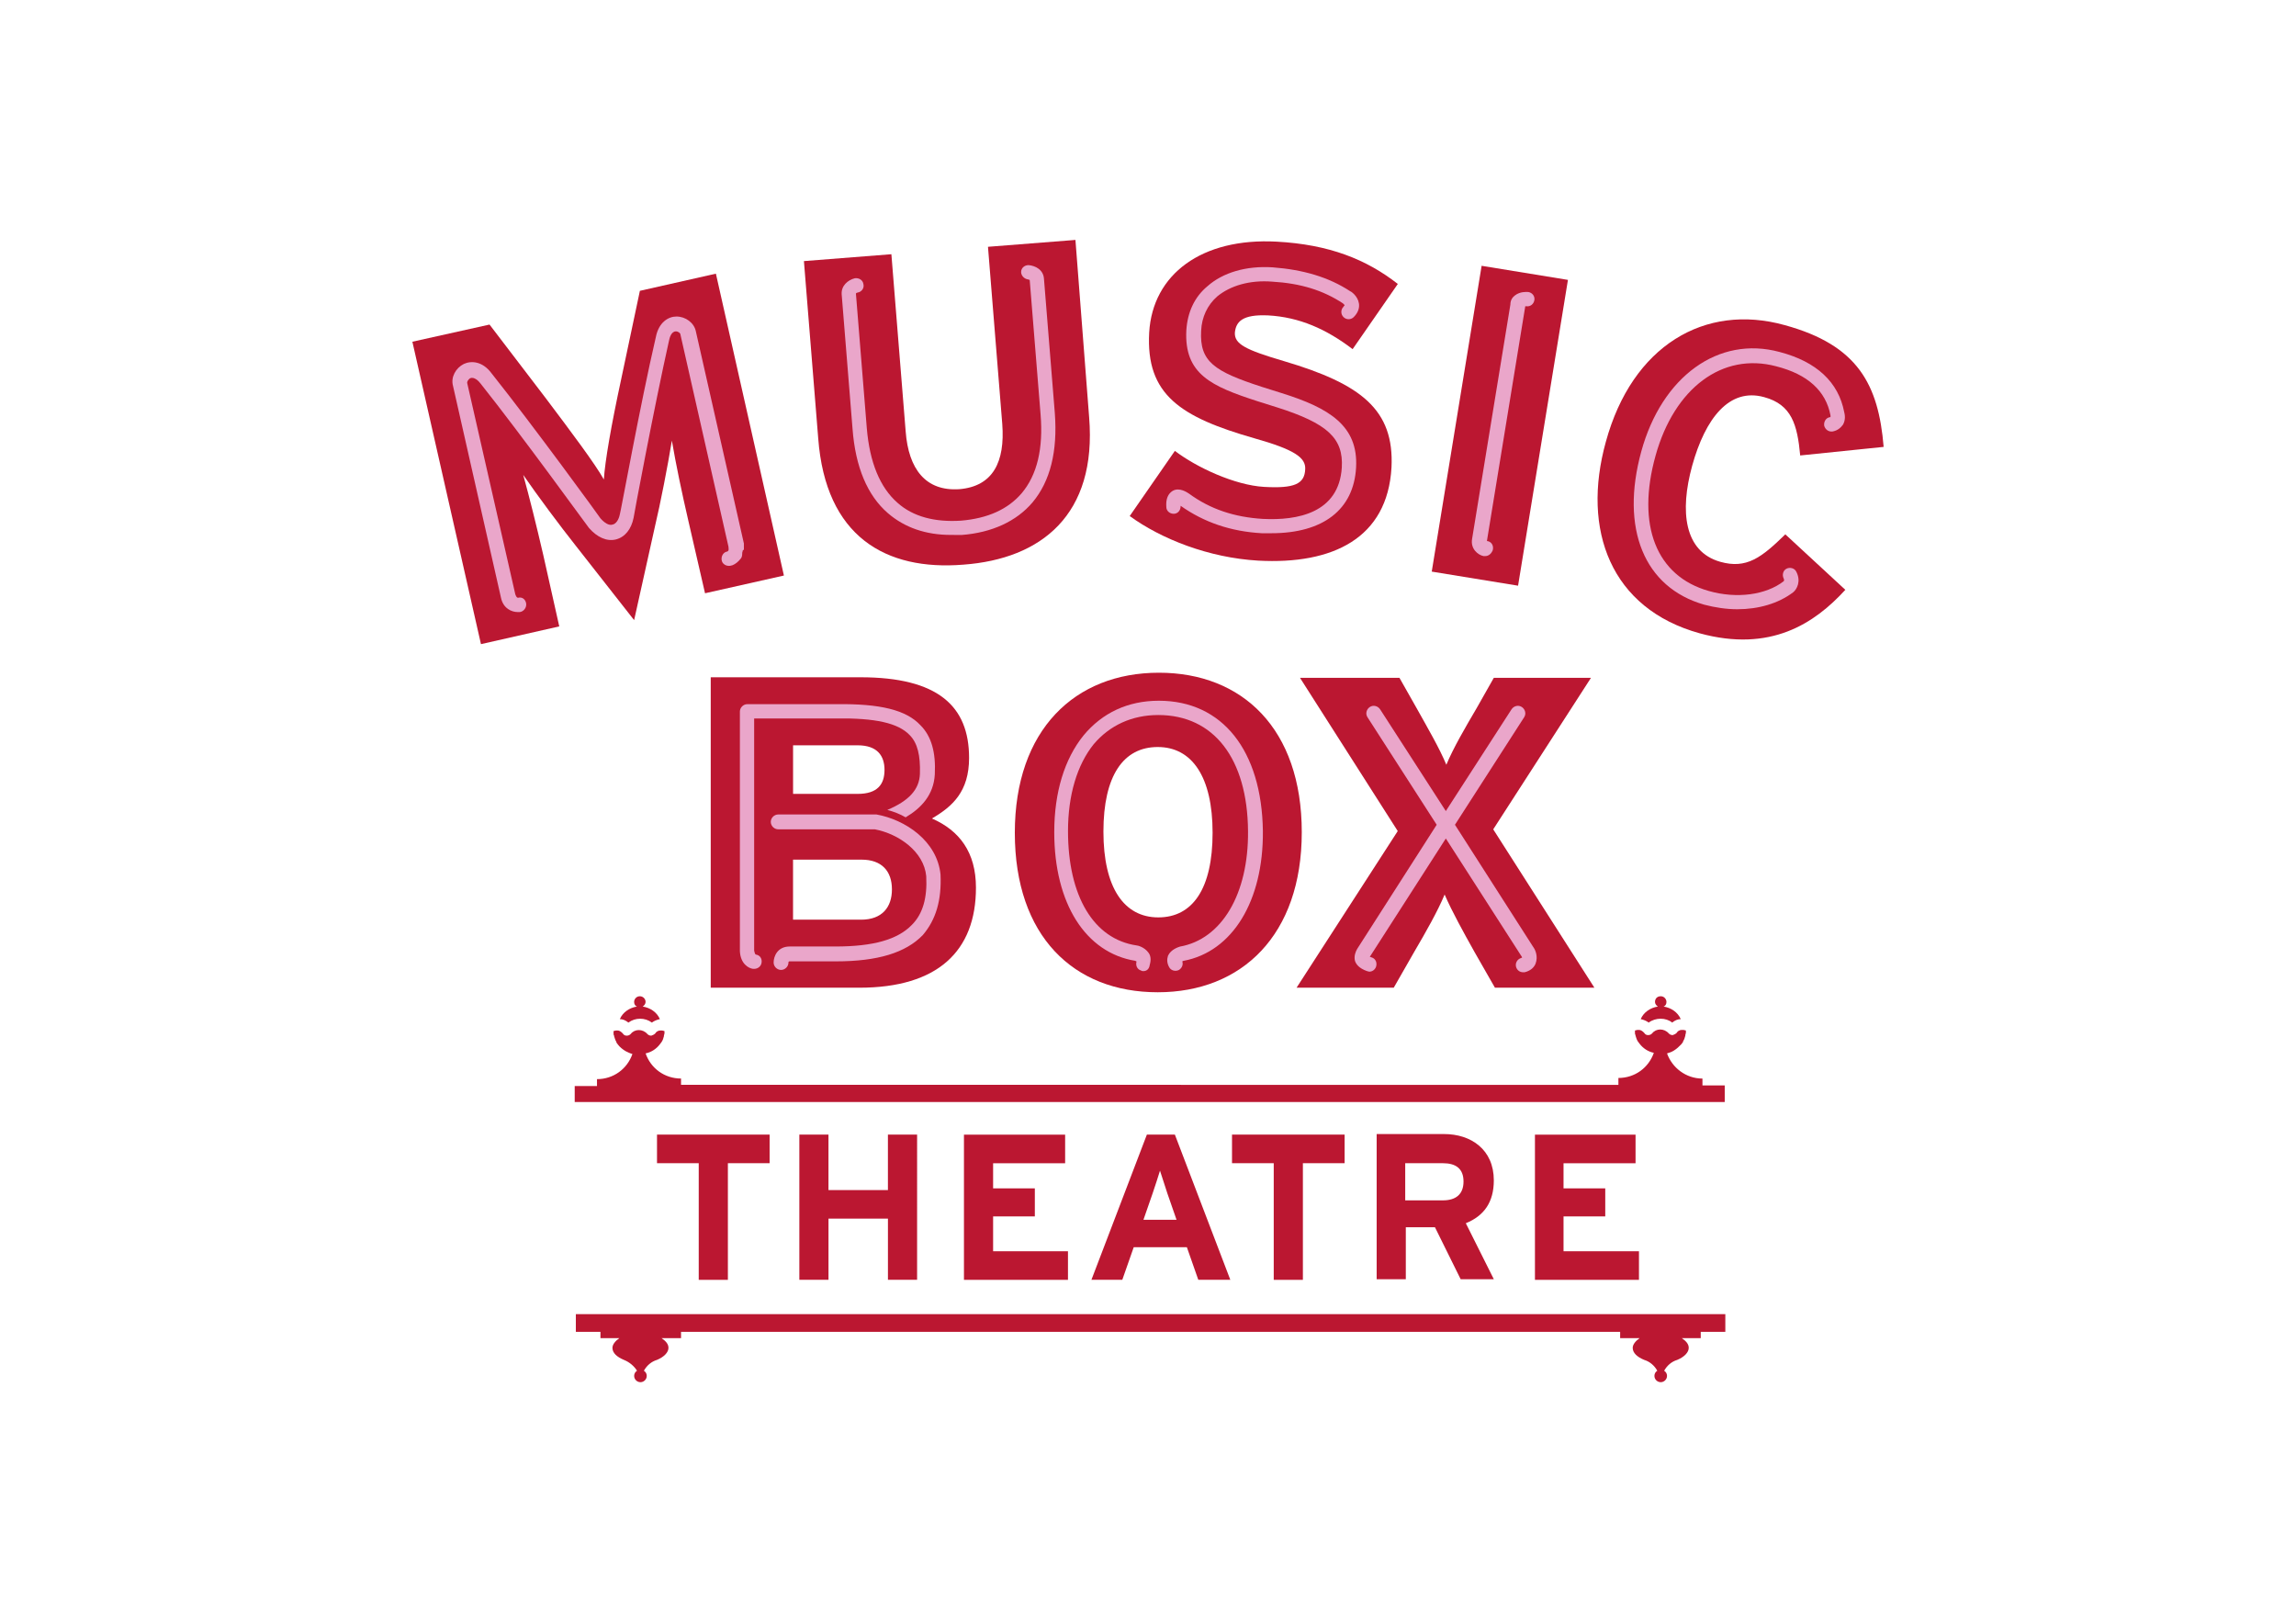 <?xml version="1.0" encoding="UTF-8"?> <svg xmlns="http://www.w3.org/2000/svg" xmlns:xlink="http://www.w3.org/1999/xlink" version="1.0" id="katman_1" x="0px" y="0px" viewBox="0 0 841.89 595.28" style="enable-background:new 0 0 841.89 595.28;" xml:space="preserve"> <style type="text/css"> .st0{fill:#BB1731;} .st1{fill:#EAA6CA;} </style> <g> <g> <path class="st0" d="M287.44,211l-28.92,6.5l-6.08-26.41c-2.52-10.9-4.61-20.96-6.08-29.55c-1.47,9.01-4.19,23.05-6.29,31.86 l-7.55,33.95l-21.38-27.25c-5.66-7.13-14.25-18.65-19.28-25.99c2.31,8.38,4.82,18.44,7.34,29.34l5.87,26.2l-28.71,6.5 l-25.15-110.87l28.29-6.29l20.33,26.62c9.64,12.78,18.44,24.52,21.59,30.18c0.42-6.71,2.72-19.91,6.29-36.47l6.92-32.7l27.87-6.29 L287.44,211z"></path> <path class="st0" d="M399.36,152.94c2.93,35.84-17.61,51.98-46.11,54.07c-28.5,2.31-50.51-10.27-53.23-46.32l-5.24-64.97 l32.07-2.52l5.24,64.97c1.05,13.83,7.34,22.01,19.7,21.17c12.37-1.05,16.77-10.06,15.72-23.89l-5.24-64.97l32.07-2.52 L399.36,152.94z"></path> <path class="st0" d="M510.23,171.38c-1.47,25.99-21.59,35.63-48.83,34.16c-18.23-1.05-35.63-7.96-47.16-16.35l16.56-23.89 c7.96,6.08,22.01,12.58,32.7,13.2c11.11,0.63,14.88-1.05,15.09-6.5c0.21-4.19-3.77-7.13-18.65-11.32 c-27.04-7.75-39.82-15.93-38.56-38.77c1.26-21.38,19.28-34.79,46.74-33.32c19.28,1.05,32.9,6.5,44.43,15.51L495.98,128 c-9.64-7.34-19.49-11.74-31.02-12.37c-9.43-0.42-11.74,2.31-12.16,6.29c-0.21,4.19,3.77,6.29,18.02,10.48 C499.12,140.78,511.28,150.22,510.23,171.38"></path> </g> <rect x="492.94" y="139.98" transform="matrix(0.161 -0.987 0.987 0.161 307.463 673.556)" class="st0" width="113.59" height="32.07"></rect> <path class="st0" d="M676.64,216.24c-11.32,12.37-27.46,23.05-53.44,15.93c-32.49-9.01-43.38-37.73-34.37-70.21 c9.64-35.21,36.26-50.93,65.6-42.76c26.83,7.34,34.37,21.8,36.26,44.64l-30.6,3.14c-1.05-11.32-3.14-18.65-13.2-21.38 c-12.78-3.56-21.59,7.75-26.41,25.15c-4.61,16.77-2.93,31.44,10.27,35.21c9.64,2.72,15.09-1.47,23.89-10.06L676.64,216.24z"></path> <path class="st0" d="M327.05,326.06c0-6.71-3.77-10.9-11.11-10.9h-25.15v22.01h24.94C323.49,337.17,327.05,332.56,327.05,326.06 M324.33,282.25c0-5.03-2.52-9.01-9.85-9.01h-23.68v17.81h23.68C321.81,291.06,324.33,287.49,324.33,282.25 M357.86,325.43 c0,23.26-14.04,36.68-42.76,36.68h-54.49V248.3h54.91c28.29,0,39.82,10.48,39.82,29.55c0,12.37-6.08,17.81-13.62,22.22 C351.78,304.47,357.86,312.43,357.86,325.43"></path> <path class="st0" d="M444.63,305.31c0-20.54-7.55-31.44-20.12-31.44c-12.58,0-19.91,10.48-19.91,31.02 c0,20.54,7.55,31.44,20.12,31.44S444.63,325.85,444.63,305.31 M477.33,305.1c0,37.73-22.01,58.68-52.82,58.68 s-52.4-20.54-52.4-58.47c0-37.73,22.01-58.68,52.82-58.68C455.53,246.62,477.33,267.16,477.33,305.1"></path> <path class="st0" d="M584.63,362.11h-36.47l-7.55-13.2c-3.98-7.13-8.17-14.67-10.9-20.96c-2.52,6.08-6.92,13.83-11.11,20.96 l-7.55,13.2h-35.63l37.1-57.43l-35.84-56.17h36.47l6.29,11.11c3.98,7.13,8.38,14.67,10.9,20.75c2.52-6.08,6.92-13.62,11.11-20.75 l6.29-11.11h35.63l-35.84,55.54L584.63,362.11z"></path> <path class="st0" d="M211.15,481.78v6.5h6.5h2.52v2.31h6.92c-1.47,1.05-2.52,2.31-2.52,3.56c0,1.89,1.68,3.35,4.19,4.4 c2.1,0.84,3.77,2.31,4.82,3.98c-0.63,0.42-1.05,1.05-1.05,1.89c0,1.26,1.05,2.31,2.31,2.31c1.26,0,2.31-1.05,2.31-2.31 c0-0.84-0.42-1.47-1.05-1.89c1.05-1.89,2.72-3.35,4.82-3.98c2.52-1.05,4.19-2.72,4.19-4.4c0-1.47-1.05-2.52-2.52-3.56h7.13v-2.31 h344.35v2.31h7.13c-1.47,1.05-2.52,2.31-2.52,3.56c0,1.89,1.68,3.35,4.19,4.4c2.1,0.63,3.77,2.1,4.82,3.98 c-0.63,0.42-1.05,1.05-1.05,1.89c0,1.26,1.05,2.31,2.31,2.31c1.26,0,2.31-1.05,2.31-2.31c0-0.84-0.42-1.47-1.05-1.89 c1.05-1.89,2.72-3.35,4.82-3.98c2.52-1.05,4.19-2.72,4.19-4.4c0-1.47-1.05-2.52-2.52-3.56h6.92v-2.31h2.52h6.5v-6.5H211.15z M632.42,403.81v-5.87h-8.17v-2.52c-6.08,0-11.11-3.98-12.99-9.22c0.84-0.21,1.89-0.63,2.52-1.05c1.05-0.63,1.89-1.47,2.72-2.31 l0,0c0.21-0.21,0.42-0.63,0.63-0.84c0,0,0,0,0-0.21c0.42-0.63,0.63-1.26,0.84-2.1v-0.21c0-0.21,0.21-0.63,0.21-0.84 c0-0.21,0-0.21,0-0.42c0-0.21,0-0.21,0-0.42l-0.84-0.21c-0.21,0-0.21,0-0.42,0h-0.21c-1.05,0-1.68,0.63-1.89,1.05 c-0.42,0.42-0.84,0.63-1.47,0.84c-0.63,0-1.05-0.21-1.47-0.63c-1.68-1.89-4.61-1.89-6.08,0c-0.42,0.42-0.84,0.63-1.47,0.63l0,0 c-0.63,0-1.05-0.21-1.47-0.84c-0.42-0.42-1.05-1.05-1.89-1.05h-0.21c-0.21,0-0.21,0-0.42,0l-0.84,0.21c0,0.21,0,0.42,0,0.42 c0,0.21,0,0.21,0,0.42c0,0.21,0,0.63,0.21,0.84v0.21c0.21,0.63,0.42,1.47,0.84,2.1l0,0c0.21,0.21,0.42,0.63,0.63,0.84l0,0 c1.26,1.68,3.14,2.93,5.24,3.35c-1.89,5.45-6.92,9.22-12.99,9.22v2.52H249.72v-2.31c-6.08,0-11.11-3.77-12.99-9.22 c2.1-0.42,3.98-1.68,5.24-3.35l0,0c0.21-0.21,0.42-0.63,0.63-0.84l0,0c0.42-0.63,0.63-1.26,0.84-2.1v-0.21 c0-0.21,0.21-0.63,0.21-0.84c0-0.21,0-0.21,0-0.42c0-0.21,0-0.42,0-0.42l-0.84-0.21c-0.21,0-0.21,0-0.42,0h-0.21 c-1.05,0-1.68,0.63-1.89,1.05c-0.42,0.42-0.84,0.63-1.47,0.84l0,0c-0.63,0-1.05-0.21-1.47-0.63c-1.68-1.89-4.61-1.89-6.08,0 c-0.42,0.42-0.84,0.63-1.47,0.63s-1.05-0.21-1.47-0.84c-0.42-0.42-1.05-1.05-1.89-1.05h-0.21c-0.21,0-0.21,0-0.42,0l-0.84,0.21 c0,0.21,0,0.21,0,0.42c0,0.21,0,0.21,0,0.42c0,0.21,0,0.63,0.21,0.84v0.21c0.21,0.63,0.42,1.47,0.84,2.1c0,0,0,0,0,0.21 c0.21,0.21,0.42,0.63,0.63,0.84l0,0c0.63,0.84,1.68,1.68,2.72,2.31l0,0c0.84,0.42,1.68,0.84,2.52,1.05 c-1.89,5.45-6.92,9.22-12.99,9.22v2.52h-8.17v5.87h421.69V403.81z M604.54,374.89c-0.84-0.63-1.89-1.05-2.93-1.26 c1.05-2.52,3.56-4.19,6.29-4.61c-0.63-0.42-1.05-1.05-1.05-1.68c0-1.26,0.84-2.1,2.1-2.1c1.26,0,2.1,1.05,2.1,2.1 c0,0.84-0.42,1.47-1.05,1.68c2.72,0.42,5.24,2.1,6.29,4.61c-1.05,0-2.1,0.42-3.14,1.26C610.83,373.01,607.06,373.01,604.54,374.89 M239.03,374.89c0.84-0.63,1.89-1.05,2.93-1.26c-1.05-2.52-3.56-4.19-6.29-4.61c0.63-0.42,1.05-1.05,1.05-1.68 c0-1.26-1.05-2.1-2.1-2.1c-1.26,0-2.1,1.05-2.1,2.1c0,0.84,0.42,1.47,1.05,1.68c-2.72,0.42-5.24,2.1-6.29,4.61 c1.05,0,2.1,0.42,3.14,1.26C232.95,373.01,236.51,373.01,239.03,374.89"></path> <path class="st0" d="M600.77,458.73h-27.46v-12.78h15.3v-10.27h-15.3v-9.22h26.41v-10.48h-36.89v53.23h38.14v-10.48H600.77z M537.48,448.46c6.71-2.72,10.27-7.75,10.27-15.72c0-11.32-8.38-16.98-18.23-16.98h-24.73V469h10.69v-19.07h10.69l9.43,19.07h12.16 L537.48,448.46z M529.09,440.07h-13.83v-13.62h13.83c4.61,0,7.55,1.89,7.55,6.71C536.64,437.77,533.91,440.07,529.09,440.07 M493.04,415.97h-41.29v10.48h15.3v42.76h10.69v-42.76h15.3L493.04,415.97L493.04,415.97z M430.8,415.97h-10.27l-20.33,53.23h11.32 l4.19-11.95h19.49l4.19,11.95h11.74L430.8,415.97z M419.27,447.2l3.35-9.64c1.05-3.14,2.1-6.29,2.72-8.38 c0.63,1.89,1.68,5.24,2.72,8.38l3.35,9.64H419.27z M391.61,458.73h-27.46v-12.78h15.3v-10.27h-15.3v-9.22h26.41v-10.48h-37.1v53.23 h38.14V458.73z M336.27,415.97h-10.69v20.33h-21.8v-20.33H293.1v53.23h10.69v-22.43h21.8v22.43h10.69V415.97z M281.99,415.97 h-41.08v10.48h15.3v42.76h10.69v-42.76h15.3v-10.48H281.99z"></path> </g> <g> <path class="st1" d="M348.64,196.11c-9.22,0-16.98-2.72-23.05-7.96c-7.55-6.5-11.95-16.98-12.99-31.02l-3.98-49.25 c-0.21-3.14,2.31-5.24,4.82-5.87c1.47-0.21,2.93,0.63,3.14,2.1c0.42,1.47-0.63,2.93-2.1,3.14c-0.21,0-0.63,0.21-0.63,0.42 l3.98,49.25c1.05,12.58,4.82,21.8,11.32,27.46c5.66,5.03,13.62,7.13,23.26,6.5c9.85-0.84,17.19-4.19,22.22-10.06 c5.66-6.71,7.96-16.35,6.92-28.92l-3.98-49.25c0,0-0.42-0.21-0.63-0.21c-1.47-0.21-2.52-1.47-2.52-2.72c0-1.47,1.26-2.52,2.72-2.52 c2.52,0.21,5.45,1.68,5.66,5.03l3.98,49.25c1.05,14.04-1.68,24.94-8.17,32.7c-5.87,6.92-14.88,11.11-25.99,11.95 C351.36,196.11,349.9,196.11,348.64,196.11"></path> <path class="st1" d="M466.22,195.49c-1.26,0-2.31,0-3.56,0c-11.32-0.63-21.17-3.98-29.76-10.06v0.21c0,1.47-1.05,2.72-2.52,2.72 c-1.47,0-2.72-1.05-2.72-2.52c-0.21-2.93,0.63-4.82,2.31-5.87c2.52-1.47,5.45,0.63,6.08,1.05c7.75,5.66,16.56,8.59,27.04,9.22 c12.58,0.63,27.87-2.1,28.92-18.86c0.63-10.69-5.24-16.14-23.68-22.01l-7.34-2.31c-16.77-5.45-26.83-9.85-25.99-25.99 c0.42-6.5,2.93-12.16,7.75-16.14c5.66-5.03,14.25-7.55,23.89-6.92c11.11,0.84,20.54,3.56,28.5,8.8c0.21,0,2.72,1.68,3.14,4.4 c0.21,1.26,0,3.14-1.89,5.03c-1.05,1.05-2.72,1.05-3.77,0c-1.05-1.05-1.05-2.72,0-3.77c0.21-0.42,0.42-0.42,0.42-0.63 c0,0-0.42-0.42-0.63-0.63c-7.34-4.82-15.51-7.34-25.99-7.96c-8.17-0.63-15.3,1.47-20.12,5.45c-3.56,3.14-5.66,7.55-5.87,12.58 c-0.63,11.32,4.82,14.88,22.22,20.54l7.34,2.31c17.4,5.45,28.08,11.95,27.25,27.25C496.4,186.89,485.08,195.49,466.22,195.49"></path> <path class="st1" d="M544.6,203.87c-0.21,0-0.42,0-0.63,0c-2.1-0.42-4.82-2.72-4.19-6.29l14.04-85.93c0-1.68,0.84-2.72,1.68-3.35 c1.89-1.47,4.19-1.26,4.82-1.26c1.47,0.21,2.52,1.47,2.31,2.93c-0.21,1.47-1.47,2.52-2.93,2.31c0,0-0.21,0-0.42,0l-14.04,85.93 c0,0.21,0.21,0.21,0.42,0.21c1.47,0.42,2.1,1.89,1.68,3.35C546.7,203.24,545.65,203.87,544.6,203.87"></path> <path class="st1" d="M655.68,214.98L655.68,214.98L655.68,214.98z M637.03,223.36c-3.98,0-8.17-0.63-12.16-1.68 c-22.01-6.29-30.81-27.87-23.05-56.17c7.55-27.46,28.29-42.55,50.72-36.47c13.62,3.56,21.59,11.11,23.68,22.01 c0.21,0.84,0.63,2.72-0.42,4.61c-0.63,0.84-1.68,2.1-3.77,2.52c-1.47,0.21-2.72-0.63-3.14-2.1c-0.21-1.47,0.63-2.93,2.1-3.14 c0,0,0,0,0.21,0v-0.21c0,0,0-0.21,0-0.42c-1.68-9.01-8.38-15.09-19.91-18.02c-19.7-5.24-37.31,7.96-44.22,32.7 c-7.13,25.57,0.21,44.22,19.49,49.67c10.27,2.93,20.96,1.47,27.46-3.56c0.21-0.21,0.21-0.63,0-1.05c-0.63-1.26-0.21-2.93,1.05-3.56 c1.26-0.63,2.93-0.21,3.56,1.05c1.89,3.56,0.21,6.5-1.05,7.55C652.12,221.27,644.78,223.36,637.03,223.36"></path> <path class="st1" d="M342.77,283.93c0.42-8.17-1.26-14.04-5.24-18.02c-5.24-5.66-14.88-7.96-30.81-7.75h-32.7 c-1.47,0-2.72,1.26-2.72,2.72v87.82c0.21,4.61,3.14,6.29,4.82,6.5c0.21,0,0.21,0,0.42,0c1.26,0,2.52-0.84,2.72-2.31 c0.21-1.47-0.63-2.72-2.1-2.93c-0.21,0-0.42-0.42-0.63-1.47v-85.09h29.97c14.46-0.21,22.84,1.68,27.04,6.08 c2.93,2.93,3.98,7.55,3.77,14.25c-0.21,5.66-3.98,9.85-11.95,13.2c2.31,0.63,4.61,1.47,6.71,2.72 C337.74,296.3,342.35,291.48,342.77,283.93 M344.87,320.61c-1.26-12.37-12.99-20.12-23.47-22.01c-0.21,0-0.42,0-0.42,0h-35.63 c-1.47,0-2.72,1.26-2.72,2.72s1.26,2.72,2.72,2.72h35.42c8.8,1.68,18.02,8.17,18.86,17.19c0.42,7.96-1.26,13.83-5.24,17.81 c-5.24,5.45-14.25,7.96-28.08,7.96h-16.77c-4.4,0-5.87,3.56-5.87,5.87c0,1.47,1.26,2.72,2.72,2.72c1.47,0,2.72-1.26,2.72-2.72 c0-0.42,0.21-0.42,0.63-0.42h16.77c15.3,0,25.57-3.14,31.86-9.64C343.19,337.17,345.29,330.04,344.87,320.61"></path> <path class="st1" d="M419.27,356.03c-0.21,0-0.63,0-0.84-0.21c-1.47-0.42-2.1-1.89-1.68-3.35c-0.21,0-0.42-0.21-0.42-0.21 c-18.23-2.93-29.76-20.96-29.76-47.16c0-14.67,3.77-26.83,10.69-35.42c6.92-8.38,16.35-12.78,27.67-12.78 c23.26,0,37.73,18.23,38.14,47.79c0.21,25.57-11.11,44.22-29.13,47.58c0,0-0.21,0-0.42,0.21c0.42,1.26-0.21,2.52-1.26,3.14 c-1.26,0.63-2.93,0.21-3.56-1.05c-0.84-1.47-0.84-2.93-0.42-4.19c1.05-2.31,3.77-3.14,4.4-3.35c15.3-2.72,25.15-19.28,24.94-42.34 c-0.21-26.62-12.58-42.55-32.9-42.55c-9.64,0-17.81,3.77-23.68,10.69c-6.08,7.55-9.43,18.65-9.43,31.86 c0,23.89,9.43,39.61,25.15,41.92c0.42,0,2.93,0.63,4.4,2.72c0.63,0.84,1.05,2.31,0.42,4.4 C421.37,355.4,420.32,356.03,419.27,356.03"></path> <path class="st1" d="M562.63,347.85l-29.13-45.48l25.36-39.4c0.84-1.26,0.42-2.93-0.84-3.77s-2.93-0.42-3.77,0.84l-24.1,37.31 l-24.1-37.31c-0.84-1.26-2.52-1.68-3.77-0.84c-1.26,0.84-1.68,2.52-0.84,3.77l25.36,39.4l-29.13,45.48 c-0.63,1.05-1.26,2.72-0.84,4.4c0.42,1.26,1.47,2.72,4.4,3.77c0.21,0,0.63,0.21,0.84,0.21c1.05,0,2.1-0.63,2.52-1.89 c0.42-1.47-0.21-2.93-1.68-3.35c-0.21,0-0.42-0.21-0.63-0.21l27.87-43.38l27.87,43.38c0,0,0,0.21,0.21,0.21c0,0-0.21,0-0.42,0.21 c-1.47,0.42-2.31,1.89-1.89,3.35c0.42,1.26,1.47,1.89,2.52,1.89c0.21,0,0.42,0,0.63,0c2.52-0.63,3.56-2.1,3.98-3.14 C564.09,350.58,562.84,348.27,562.63,347.85"></path> <path class="st1" d="M272.77,201.35L272.77,201.35c0-0.21,0-0.42,0-0.84c0-0.21,0-0.42,0-0.63l0,0c0-0.21,0-0.42,0-0.63 l-17.61-77.76c-0.63-3.14-3.77-5.45-7.13-5.45c-2.93,0-6.5,2.1-7.55,7.55c-5.66,24.31-12.99,64.76-13.2,64.97 c-0.42,2.1-1.47,3.56-2.72,3.77c-1.26,0.42-2.93-0.63-4.4-2.31c-0.21-0.42-24.31-33.53-39.82-53.03 c-3.35-4.61-7.55-4.82-10.27-3.56c-2.93,1.47-4.82,4.82-3.98,7.96l17.61,77.76c0.84,3.98,3.98,5.24,6.08,5.24c0.21,0,0.63,0,0.84,0 c1.47-0.21,2.52-1.68,2.31-3.14c-0.21-1.47-1.47-2.52-2.93-2.1c-0.21,0-0.63,0-1.05-1.26l-17.61-77.34 c-0.21-0.63,0.42-1.47,1.05-1.89c1.47-0.63,3.14,1.05,3.77,1.89c15.51,19.49,39.4,52.61,39.82,53.03c2.93,3.35,6.5,5.03,9.85,4.19 s5.66-3.77,6.5-7.96c0-0.42,7.55-40.66,12.99-64.97c0.21-1.05,0.84-3.35,2.52-3.35l0,0c0.84,0,1.68,0.63,1.68,1.26l17.61,77.76 v0.21c0.21,1.26-0.21,1.26-0.42,1.47c-1.47,0.21-2.31,1.68-2.1,3.14c0.21,1.47,1.68,2.31,3.14,2.1c0.21,0,0.63-0.21,0.84-0.21 c1.05-0.42,2.1-1.26,2.93-2.31c0.42-0.42,0.63-1.05,0.63-1.89l0,0v-0.21c0-0.42,0.21-0.63,0.21-1.05 C272.77,201.56,272.77,201.56,272.77,201.35"></path> </g> </svg> 